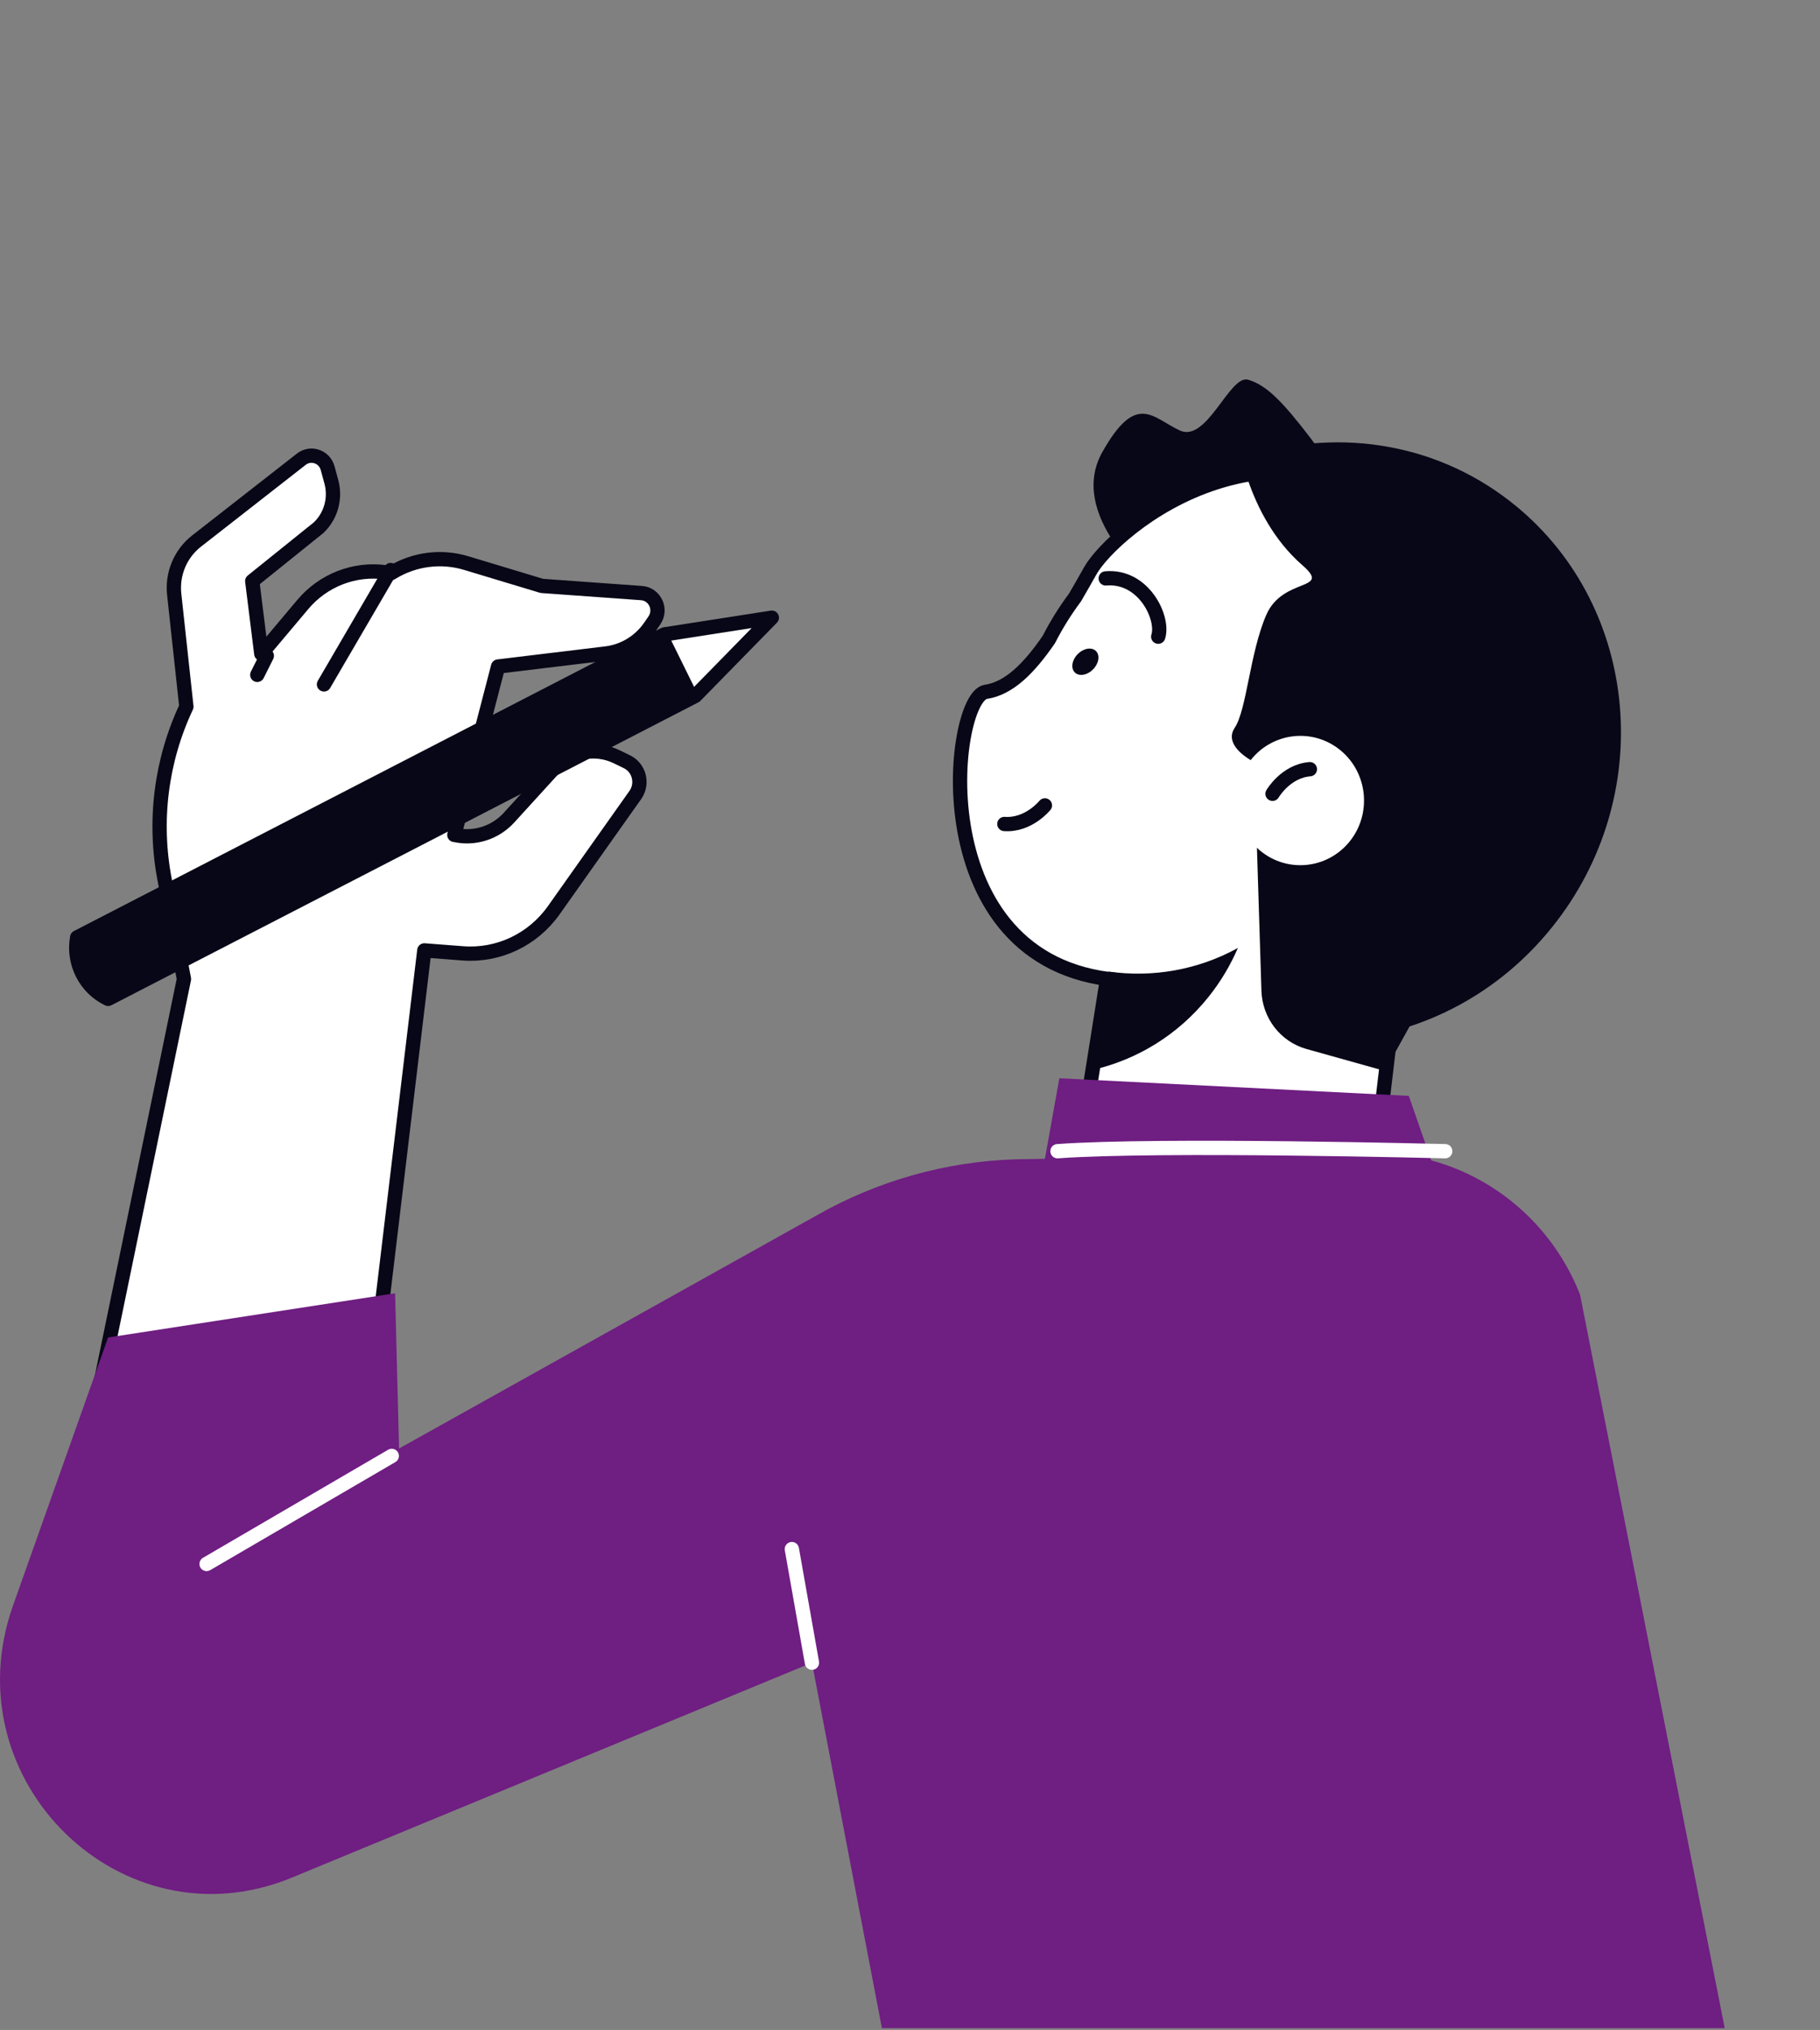 <svg width="191" height="213" viewBox="0 0 191 213" fill="none" xmlns="http://www.w3.org/2000/svg">
<rect x="0" y="0" width="191" height="213" fill="#808080" stroke="none"/>
<g clip-path="url(#clip0_2_3871)">
<path d="M67.328 62.231L56.861 61.477L48.916 59.08C46.311 58.298 43.508 58.652 41.175 60.059L41.053 60.132L40.494 60.053C37.21 59.598 33.925 60.87 31.775 63.43L27.423 68.602L26.472 60.971L33.439 55.366C34.727 54.144 35.242 52.293 34.777 50.565L34.384 49.124C34.053 47.903 32.609 47.408 31.62 48.185L20.627 56.773C18.935 58.095 18.045 60.217 18.283 62.372L19.56 74.151C16.89 79.818 16.093 86.211 17.293 92.379L19.306 102.728L10 147.812L38.902 146.731L44.531 99.723L48.562 100.033C52.305 100.32 55.921 98.609 58.116 95.508L66.67 83.42C67.511 82.232 67.091 80.561 65.797 79.93L64.735 79.413C62.474 78.31 59.77 78.833 58.061 80.701L53.422 85.789C51.973 87.382 49.8 88.074 47.716 87.607H47.682L52.272 69.936L63.602 68.568C65.465 68.343 67.146 67.319 68.224 65.754L68.672 65.102C69.474 63.937 68.722 62.333 67.328 62.231Z" fill="white" stroke="#080717" stroke-width="1.5" stroke-linecap="round" stroke-linejoin="round"/>
<path d="M34 71.812L41 59.812" stroke="#080717" stroke-width="1.5" stroke-linecap="round" stroke-linejoin="round"/>
<path d="M27 70.812L28 68.812" stroke="#080717" stroke-width="1.5" stroke-linecap="round" stroke-linejoin="round"/>
<path d="M8.106 98.358L69.716 66.569L81 64.812L72.962 73.022L11.347 104.812C8.945 103.657 7.611 101.005 8.1 98.358H8.106Z" fill="white"/>
<path d="M8.106 98.23L69.752 65.812L73 72.393L11.348 104.812C8.946 103.634 7.611 100.93 8.1 98.23H8.106Z" fill="#080717"/>
<path d="M8.106 98.358L69.716 66.569L81 64.812L72.962 73.022L11.347 104.812C8.945 103.657 7.611 101.005 8.1 98.358H8.106Z" stroke="#080717" stroke-width="1.5" stroke-linecap="round" stroke-linejoin="round"/>
<path d="M141.687 144.154L112.555 125.567L117.671 93.318L147.147 98.142L141.687 144.154Z" fill="white" stroke="#080717" stroke-width="1.5" stroke-linecap="round" stroke-linejoin="round"/>
<path d="M142.957 56.16C142.957 56.16 126.743 65.357 123.353 63.193C119.962 61.029 112.094 53.832 115.679 47.446C119.263 41.061 120.956 43.845 123.813 45.169C126.671 46.494 129.046 39.28 130.983 39.843C132.919 40.407 134.595 42.137 137.514 45.941C140.433 49.74 142.957 56.16 142.957 56.16Z" fill="#080717"/>
<path d="M137.797 108.523C144.938 107.61 151.836 103.941 156.819 97.725C166.89 85.162 165.12 67.229 153.367 57.05C134.09 40.345 116.777 55.726 114.43 59.874C113.881 60.843 113.348 61.784 112.821 62.686C111.767 64.101 110.851 65.572 110.074 67.099C107.977 70.148 105.89 72.228 103.46 72.594C99.742 73.152 96.629 101.05 117.271 102.831" fill="white"/>
<path d="M137.797 108.523C144.938 107.61 151.836 103.941 156.819 97.725C166.89 85.162 165.12 67.229 153.367 57.05C134.09 40.345 116.777 55.726 114.43 59.874C113.881 60.843 113.348 61.784 112.821 62.686C111.767 64.101 110.851 65.572 110.074 67.099C107.977 70.148 105.89 72.228 103.46 72.594C99.742 73.152 96.629 101.05 117.271 102.831" stroke="#080717" stroke-width="1.5" stroke-linecap="round" stroke-linejoin="round"/>
<path d="M159.16 53.15C151.159 46.533 140.732 44.893 131.349 47.779C133.896 48.923 136.326 50.4 138.562 52.248C153.761 64.816 154.788 89.091 140.86 106.461C140.088 107.424 139.278 108.343 138.446 109.222C147.513 109.211 156.608 105.119 162.9 97.268C173.826 83.641 172.15 63.886 159.155 53.144L159.16 53.15Z" fill="#080717"/>
<path d="M132.892 64.518C134.639 60.494 139.844 62.06 136.67 59.299C130.672 54.074 129.79 45.462 129.79 45.462C147.163 44.031 159.732 72.352 159.732 72.352L149.377 105.086L145.338 112.373L137.12 110.073C134.39 109.313 132.47 106.833 132.381 103.958L131.909 88.95C132.02 89.057 132.131 89.164 132.248 89.26C135.111 91.627 139.317 91.187 141.648 88.285C143.978 85.376 143.545 81.104 140.688 78.737C137.825 76.37 133.618 76.81 131.288 79.712C131.277 79.729 131.266 79.746 131.255 79.763C130.422 79.261 128.552 77.92 129.568 76.382C130.855 74.437 131.149 68.531 132.897 64.501L132.892 64.518Z" fill="#080717"/>
<path d="M109.658 84.508C109.658 84.508 107.944 86.644 105.402 86.459" stroke="#080717" stroke-width="1.5" stroke-linecap="round" stroke-linejoin="round"/>
<path d="M133.546 83.291C133.546 83.291 134.923 80.913 137.464 80.71" stroke="#080717" stroke-width="1.5" stroke-linecap="round" stroke-linejoin="round"/>
<path d="M116.039 60.691C120.046 60.341 122.177 64.867 121.55 66.806" stroke="#080717" stroke-width="1.5" stroke-linecap="round" stroke-linejoin="round"/>
<path d="M114.691 70.255C114.07 70.869 113.215 70.999 112.782 70.543C112.349 70.092 112.499 69.224 113.121 68.615C113.742 68.001 114.597 67.871 115.03 68.328C115.462 68.778 115.313 69.646 114.691 70.255Z" fill="#080717"/>
<path d="M116.322 101.941L114.685 112.26C119.297 111.195 123.608 108.625 126.821 104.612C128.108 103.006 129.129 101.276 129.912 99.466C125.75 101.766 120.967 102.606 116.322 101.941Z" fill="#080717"/>
<path d="M181 212.812L165.819 135.841C162.234 126.711 153.456 120.782 143.779 120.962L106.584 121.644C99.226 121.875 92.035 123.91 85.626 127.573L41.878 151.988L41.462 135.7L11.342 140.339L1.365 168.473C-5.149 186.841 12.824 204.369 30.63 197.014L85.21 174.464L92.551 212.812" fill="#6F1E82"/>
<path d="M83.101 162.544L85.21 174.464" stroke="white" stroke-width="1.5" stroke-linecap="round" stroke-linejoin="round"/>
<path d="M21.68 164.105L41.112 152.766" stroke="white" stroke-width="1.5" stroke-linecap="round" stroke-linejoin="round"/>
<path d="M108.099 130.295L111.173 113.139L147.846 114.988L152.629 128.734L108.099 130.295Z" fill="#6F1E82"/>
<path d="M151.669 120.793C151.669 120.793 121.727 120.015 110.979 120.793" stroke="white" stroke-width="1.5" stroke-linecap="round" stroke-linejoin="round"/>
</g>
<defs>
<clipPath id="clip0_2_3871">
<rect width="191" height="212" fill="white" transform="translate(0 0.812)"/>
</clipPath>
</defs>
</svg>
